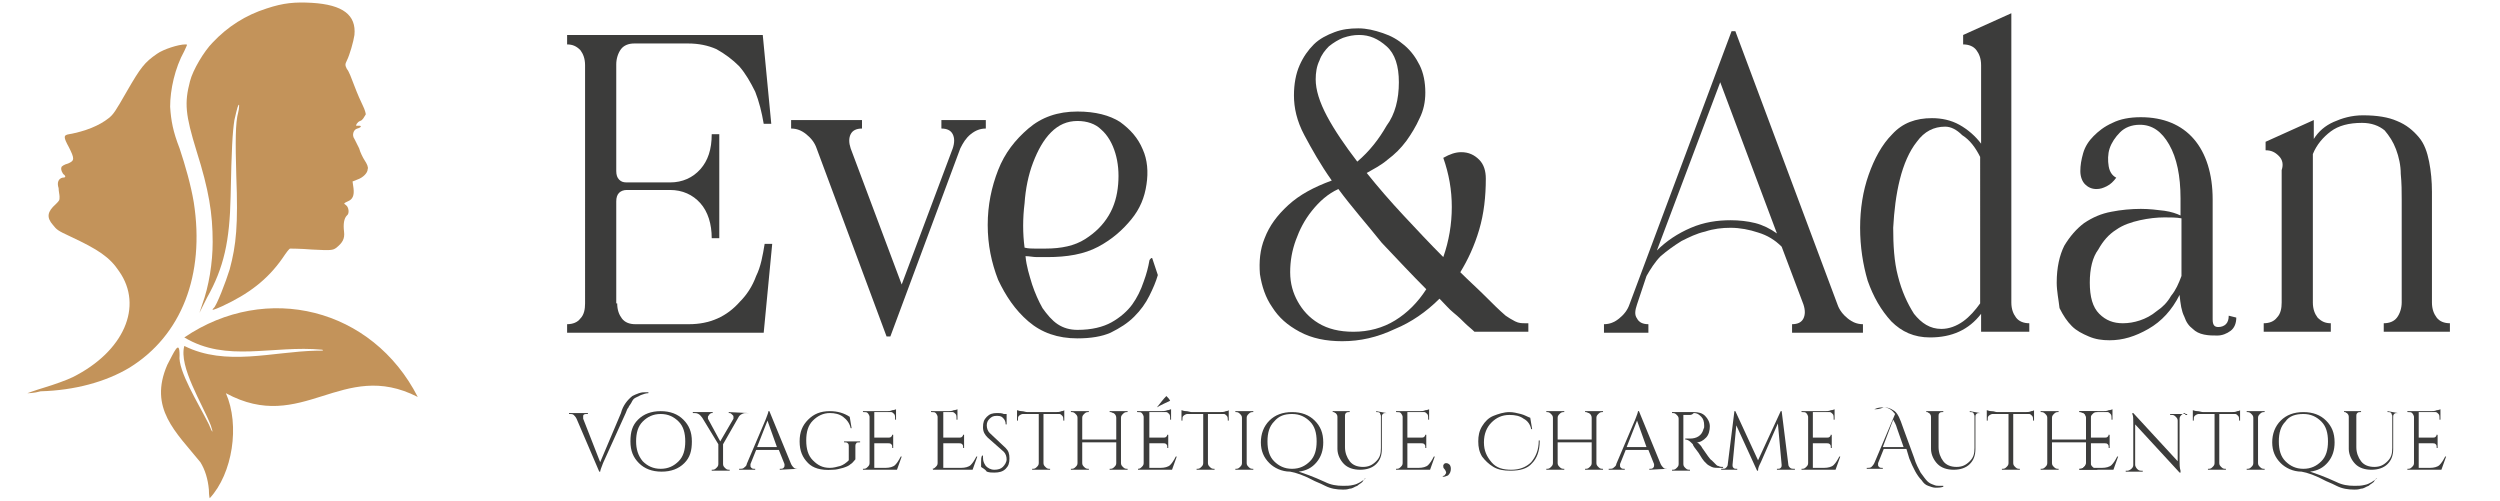 <?xml version="1.0" encoding="UTF-8"?> <svg xmlns="http://www.w3.org/2000/svg" xmlns:xlink="http://www.w3.org/1999/xlink" version="1.1" id="Layer_1" x="0px" y="0px" viewBox="0 0 264.5 53" style="enable-background:new 0 0 264.5 53;" xml:space="preserve"> <style type="text/css"> .st0{fill:#1B1C1D;} .st1{fill:#FFFFFF;} .st2{fill:#626161;} .st3{fill:#CCB29B;} .st4{fill:url(#pkqBMGTyB_12_);} .st5{fill:url(#potN17X1D_12_);} .st6{fill:url(#pZtRcqm4u_12_);} .st7{fill:url(#SVGID_1_);} .st8{fill:url(#SVGID_2_);} .st9{fill:url(#SVGID_3_);} .st10{fill:url(#SVGID_4_);} .st11{fill:url(#SVGID_5_);} .st12{fill:url(#SVGID_6_);} .st13{fill:url(#SVGID_7_);} .st14{fill:url(#SVGID_8_);} .st15{fill:url(#SVGID_9_);} .st16{fill:url(#SVGID_10_);} .st17{fill:url(#SVGID_11_);} .st18{fill:url(#SVGID_12_);} .st19{fill:url(#SVGID_13_);} .st20{fill:url(#SVGID_14_);} .st21{fill:url(#SVGID_15_);} .st22{fill:url(#SVGID_16_);} .st23{fill:url(#SVGID_17_);} .st24{fill:url(#SVGID_18_);} .st25{fill:url(#SVGID_19_);} .st26{fill:url(#SVGID_20_);} .st27{fill:url(#SVGID_21_);} .st28{fill:url(#SVGID_22_);} .st29{fill:url(#SVGID_23_);} .st30{fill:url(#SVGID_24_);} .st31{fill:url(#SVGID_25_);} .st32{fill:url(#SVGID_26_);} .st33{fill:url(#SVGID_27_);} .st34{fill:url(#SVGID_28_);} .st35{fill:url(#SVGID_29_);} .st36{fill:url(#SVGID_30_);} .st37{fill:url(#SVGID_31_);} .st38{fill:url(#SVGID_32_);} .st39{fill:url(#SVGID_33_);} .st40{fill:url(#SVGID_34_);} .st41{fill:url(#SVGID_35_);} .st42{fill:url(#SVGID_36_);} .st43{fill:url(#SVGID_37_);} .st44{fill:url(#SVGID_38_);} .st45{fill:url(#SVGID_39_);} .st46{fill:url(#SVGID_40_);} .st47{fill:url(#SVGID_41_);} .st48{fill:url(#SVGID_42_);} .st49{fill:#3B2B1F;} .st50{fill:#3C3C3B;} .st51{fill:#C3935A;} </style> <g> <g> <path class="st50" d="M65.3,32.1c0,0.7,0.2,1.2,0.5,1.6c0.3,0.4,0.8,0.6,1.4,0.6h5.7c1.1,0,2.1-0.2,3-0.6c0.9-0.4,1.7-1,2.4-1.8 c0.7-0.7,1.3-1.6,1.7-2.7c0.5-1,0.7-2.2,0.9-3.4h0.8l-0.9,9.4H60v-0.9c0.6,0,1.1-0.2,1.4-0.6c0.4-0.4,0.5-1,0.5-1.6V6.9 c0-0.7-0.2-1.2-0.5-1.6c-0.4-0.4-0.8-0.6-1.4-0.6V3.7h20.7l0.9,9.4h-0.8c-0.2-1.2-0.5-2.4-0.9-3.4c-0.5-1-1-1.9-1.7-2.7 c-0.7-0.7-1.5-1.3-2.4-1.8c-0.9-0.4-1.9-0.6-3-0.6h-5.7c-0.6,0-1.1,0.2-1.4,0.6c-0.3,0.4-0.5,1-0.5,1.6v11.3 c0,0.4,0.1,0.7,0.3,0.9c0.2,0.2,0.4,0.3,0.8,0.3h4.6c1.3,0,2.4-0.5,3.2-1.4c0.8-0.9,1.2-2.1,1.2-3.7h0.8v11h-0.8 c0-1.5-0.4-2.8-1.2-3.7c-0.8-0.9-1.9-1.4-3.2-1.4h-4.6c-0.3,0-0.6,0.1-0.8,0.3c-0.2,0.2-0.3,0.5-0.3,0.9V32.1z"></path> <path class="st50" d="M91.2,13.6c-0.6,0-1,0.2-1.2,0.6c-0.2,0.4-0.2,0.9,0,1.5l5.4,14.4l5.4-14.4c0.2-0.6,0.2-1.1,0-1.5 c-0.2-0.4-0.6-0.6-1.2-0.6v-0.9h4.7v0.9c-0.6,0-1.1,0.2-1.6,0.6c-0.5,0.4-0.8,0.9-1.1,1.5l-7.4,19.9h-0.4l-7.4-19.9 c-0.2-0.6-0.6-1.1-1.1-1.5c-0.5-0.4-1-0.6-1.6-0.6v-0.9h7.5V13.6z"></path> <path class="st50" d="M114,35.8c-2.1,0-3.8-0.6-5.2-1.8c-1.4-1.2-2.4-2.7-3.2-4.4c-0.7-1.8-1.1-3.7-1.1-5.8c0-2.1,0.4-4,1.1-5.8 c0.7-1.8,1.8-3.2,3.2-4.4c1.4-1.2,3.1-1.8,5.2-1.8c1.9,0,3.4,0.4,4.5,1.1c1.1,0.8,1.9,1.7,2.4,2.9c0.5,1.1,0.6,2.4,0.4,3.7 c-0.2,1.4-0.7,2.6-1.6,3.7c-0.9,1.1-2,2.1-3.5,2.9c-1.5,0.8-3.3,1.1-5.4,1.1c-0.4,0-0.7,0-1.1,0c-0.4,0-0.8-0.1-1.2-0.1 c0.1,1.1,0.4,2,0.7,3c0.3,0.9,0.7,1.8,1.1,2.5c0.5,0.7,1,1.3,1.6,1.7c0.6,0.4,1.3,0.6,2.1,0.6c1.5,0,2.7-0.3,3.6-0.8 c0.9-0.5,1.7-1.2,2.2-1.9c0.5-0.7,0.9-1.5,1.2-2.4c0.3-0.8,0.5-1.6,0.6-2.2c0-0.1,0.1-0.2,0.2-0.3c0,0,0.1,0,0.1,0l0.6,1.8 c-0.2,0.7-0.5,1.4-0.9,2.2c-0.4,0.8-0.9,1.5-1.6,2.2c-0.7,0.7-1.5,1.2-2.5,1.7C116.6,35.6,115.4,35.8,114,35.8z M114,12.8 c-1.1,0-2,0.4-2.8,1.2c-0.8,0.8-1.4,1.9-1.9,3.2c-0.5,1.3-0.8,2.8-0.9,4.3c-0.2,1.6-0.2,3.2,0,4.7c0.4,0.1,0.8,0.1,1.1,0.1 c0.4,0,0.7,0,1.1,0c1.7,0,3.1-0.3,4.2-1c1.1-0.7,1.9-1.5,2.5-2.5c0.6-1,0.9-2.1,1-3.3c0.1-1.2,0-2.3-0.3-3.3 c-0.3-1-0.8-1.9-1.5-2.5C115.9,13.1,115,12.8,114,12.8z"></path> <path class="st50" d="M142,36.1c-1.7,0-3.2-0.3-4.5-1c-1.3-0.7-2.2-1.5-2.9-2.6c-0.7-1-1.1-2.2-1.3-3.5c-0.1-1.3,0-2.6,0.5-3.8 c0.5-1.3,1.3-2.4,2.5-3.5c1.2-1.1,2.7-1.9,4.6-2.6c-1.2-1.7-2.1-3.3-2.9-4.8c-0.8-1.5-1.1-2.9-1.1-4.2c0-1.2,0.2-2.3,0.6-3.2 c0.4-0.9,0.9-1.6,1.5-2.2c0.6-0.6,1.4-1,2.2-1.3c0.8-0.3,1.6-0.4,2.5-0.4c0.9,0,1.7,0.2,2.6,0.5c0.9,0.3,1.6,0.7,2.3,1.3 c0.7,0.6,1.2,1.3,1.6,2.1c0.4,0.8,0.6,1.8,0.6,2.9c0,1-0.2,1.9-0.6,2.7c-0.4,0.9-0.9,1.7-1.4,2.4c-0.6,0.8-1.2,1.4-2,2 c-0.7,0.6-1.5,1-2.2,1.4c1.2,1.5,2.5,3,3.9,4.5c1.4,1.5,2.8,3,4.2,4.4c0.6-1.7,0.9-3.5,0.9-5.3c0-1.8-0.3-3.5-0.9-5.2 c0.7-0.4,1.3-0.6,1.9-0.6c0.8,0,1.4,0.3,1.9,0.8c0.5,0.5,0.7,1.2,0.7,2c0,1.9-0.2,3.7-0.7,5.4c-0.5,1.7-1.2,3.2-2,4.5 c0.9,0.9,1.8,1.7,2.6,2.5c0.8,0.8,1.5,1.5,2.2,2.1c0.3,0.2,0.6,0.4,1,0.6c0.4,0.2,0.7,0.2,1.1,0.2h0.3v0.9l-5.7,0 c-0.3-0.3-0.7-0.6-1-0.9c-0.3-0.3-0.7-0.7-1.2-1.1c-0.5-0.4-0.9-0.9-1.5-1.5c-1.4,1.4-3,2.5-4.7,3.2 C145.7,35.7,143.9,36.1,142,36.1z M141.6,20c-1.1,0.5-2,1.3-2.8,2.3c-0.8,1-1.3,2-1.7,3.1c-0.4,1.1-0.6,2.2-0.6,3.4 c0,1.2,0.3,2.2,0.8,3.1c0.5,0.9,1.2,1.7,2.2,2.3c1,0.6,2.2,0.9,3.7,0.9c1.6,0,3.1-0.4,4.4-1.2c1.3-0.8,2.4-1.9,3.3-3.3 c-1.4-1.4-3-3.1-4.7-4.9C144.6,23.7,143,21.9,141.6,20z M148,8.7c0-1.7-0.4-3-1.3-3.8c-0.9-0.8-1.8-1.2-2.9-1.2 c-0.6,0-1.1,0.1-1.7,0.3c-0.5,0.2-1,0.5-1.5,0.9c-0.4,0.4-0.8,0.9-1,1.5c-0.3,0.6-0.4,1.3-0.4,2c0,1.1,0.4,2.4,1.2,3.9 c0.8,1.5,1.9,3.1,3.2,4.8c1.3-1.1,2.3-2.4,3.1-3.8C147.6,12.1,148,10.5,148,8.7z"></path> <path class="st50" d="M173.2,32.2c-0.2,0.6-0.3,1.1,0,1.5c0.2,0.4,0.6,0.6,1.2,0.6v0.9h-4.7v-0.9c0.6,0,1.1-0.2,1.6-0.6 c0.5-0.4,0.9-0.9,1.1-1.5l10.8-28.9h0.4l10.8,28.9c0.2,0.6,0.6,1.1,1.1,1.5c0.5,0.4,1,0.6,1.6,0.6v0.9h-7.5v-0.9 c0.6,0,1-0.2,1.2-0.6c0.2-0.4,0.2-0.9,0-1.5l-2.3-6.1c-0.7-0.7-1.5-1.2-2.5-1.5c-0.9-0.3-1.9-0.5-2.9-0.5c-0.9,0-1.8,0.1-2.7,0.4 c-0.9,0.2-1.7,0.6-2.5,1c-0.8,0.5-1.5,1-2.2,1.6c-0.6,0.6-1.1,1.4-1.5,2.1L173.2,32.2z M182,8.7l-6.7,17.8c1-1,2.2-1.8,3.6-2.4 c1.4-0.6,2.8-0.8,4.2-0.8c0.9,0,1.8,0.1,2.6,0.3c0.8,0.2,1.6,0.6,2.3,1.1L182,8.7z"></path> <path class="st50" d="M204.2,35.7c-1.7,0-3-0.6-4.1-1.7c-1.1-1.2-1.9-2.6-2.5-4.3c-0.5-1.7-0.8-3.6-0.8-5.6c0-2,0.3-3.9,0.9-5.6 c0.6-1.7,1.4-3.2,2.5-4.3c1.1-1.2,2.5-1.7,4.2-1.7c1,0,2,0.2,2.9,0.7c0.9,0.5,1.7,1.2,2.3,2V6.9c0-0.7-0.2-1.2-0.5-1.6 c-0.3-0.4-0.8-0.6-1.4-0.6V3.7l5.1-2.3v30.6c0,0.7,0.2,1.2,0.5,1.6c0.3,0.4,0.8,0.6,1.4,0.6v0.9h-5.1v-1.9 C208.3,34.9,206.5,35.7,204.2,35.7z M205.8,13.4c-1.2,0-2.2,0.5-3,1.6c-0.8,1-1.4,2.4-1.8,4c-0.4,1.6-0.6,3.3-0.7,5.1 c0,1.8,0.1,3.6,0.5,5.1c0.4,1.6,1,2.9,1.7,4c0.8,1,1.7,1.6,2.9,1.6c0.8,0,1.6-0.3,2.3-0.8c0.7-0.5,1.3-1.2,1.8-1.9V16.6 c-0.5-1-1.1-1.8-1.9-2.3C207,13.7,206.4,13.4,205.8,13.4z"></path> <path class="st50" d="M217.6,29.9c0-1.6,0.3-2.9,0.8-3.9c0.6-1,1.3-1.8,2.1-2.4c0.9-0.6,1.8-1,2.9-1.2c1-0.2,2.1-0.3,3.1-0.3 c0.9,0,1.7,0.1,2.5,0.2c0.7,0.1,1.3,0.3,1.7,0.5l0,0V21c0-2.4-0.4-4.3-1.2-5.7c-0.8-1.4-1.8-2.1-3.1-2.1c-0.9,0-1.6,0.3-2.1,0.8 c-0.5,0.5-0.9,1.1-1.1,1.7c-0.2,0.6-0.2,1.3-0.1,1.9c0.1,0.6,0.4,1,0.8,1.2c-0.3,0.4-0.6,0.7-1,0.9c-0.4,0.2-0.7,0.3-1.1,0.3 c-0.5,0-0.9-0.2-1.2-0.5c-0.3-0.3-0.5-0.8-0.5-1.4c0-0.6,0.1-1.2,0.3-1.9c0.2-0.7,0.6-1.3,1.1-1.8c0.5-0.5,1.1-1,2-1.4 c0.8-0.4,1.8-0.6,3-0.6c2.4,0,4.3,0.8,5.6,2.3c1.3,1.5,2,3.7,2,6.4v10.7c0,0.8,0,1.4,0,2c0,0.6,0.2,0.8,0.6,0.8 c0.3,0,0.6-0.1,0.8-0.3c0.2-0.2,0.3-0.5,0.3-0.9l0.8,0.2c0,0.6-0.2,1.1-0.6,1.4c-0.4,0.3-0.9,0.5-1.4,0.5c-0.5,0-0.9,0-1.4-0.1 c-0.5-0.1-0.9-0.3-1.2-0.6c-0.4-0.3-0.7-0.7-0.9-1.3c-0.3-0.6-0.4-1.3-0.5-2.3c-0.8,1.6-1.9,2.8-3.3,3.6c-1.4,0.8-2.7,1.2-4.1,1.2 c-0.8,0-1.5-0.1-2.2-0.4c-0.7-0.3-1.3-0.6-1.8-1.1c-0.5-0.5-0.9-1.1-1.3-1.9C217.8,31.7,217.6,30.8,217.6,29.9z M221.1,29.9 c0,1.5,0.3,2.6,1,3.3c0.7,0.7,1.5,1,2.5,1c0.6,0,1.2-0.1,1.8-0.3c0.6-0.2,1.2-0.5,1.8-1c0.6-0.4,1.1-0.9,1.5-1.6 c0.5-0.6,0.8-1.3,1.1-2.1v-6.1c-0.5-0.1-1.2-0.1-1.8-0.1c-0.8,0-1.7,0.1-2.6,0.3c-0.9,0.2-1.8,0.5-2.5,1c-0.8,0.5-1.4,1.2-1.9,2.1 C221.4,27.2,221.1,28.4,221.1,29.9z"></path> <path class="st50" d="M241.1,16.5c-0.4-0.4-0.8-0.6-1.4-0.6V15l5.1-2.3l0,2c0.5-0.8,1.2-1.4,2.1-1.8s1.9-0.7,3.1-0.7 c1.5,0,2.7,0.2,3.6,0.6c1,0.4,1.7,1,2.3,1.7c0.6,0.7,0.9,1.6,1.1,2.6c0.2,1,0.3,2.1,0.3,3.2v11.7c0,0.7,0.2,1.2,0.5,1.6 c0.3,0.4,0.8,0.6,1.4,0.6v0.9h-7v-0.9c0.6,0,1.1-0.2,1.4-0.6c0.3-0.4,0.5-1,0.5-1.6V21.1c0-0.8,0-1.7-0.1-2.7 c0-0.9-0.2-1.8-0.5-2.6c-0.3-0.8-0.7-1.4-1.2-2c-0.6-0.5-1.4-0.8-2.4-0.8c-1.4,0-2.5,0.3-3.3,0.9c-0.8,0.6-1.5,1.4-1.9,2.4v15.7 c0,0.7,0.2,1.2,0.5,1.6c0.4,0.4,0.8,0.6,1.4,0.6v0.9h-7.1v-0.9c0.6,0,1.1-0.2,1.4-0.6c0.4-0.4,0.5-1,0.5-1.6v-14 C241.6,17.4,241.5,16.9,241.1,16.5z"></path> </g> <g> <path class="st50" d="M66.9,41.9c0.2-0.1,0.4-0.2,0.7-0.3c0.3-0.1,0.5-0.1,0.7-0.1c0.2,0,0.3,0,0.3,0v0.1c-0.3,0-0.5,0.1-0.8,0.2 c-0.2,0.1-0.4,0.2-0.6,0.3c-0.2,0.1-0.3,0.3-0.4,0.5c-0.1,0.2-0.3,0.4-0.3,0.5c-0.1,0.1-0.2,0.3-0.3,0.6l-2.4,5.3 c-0.2,0.5-0.3,0.8-0.3,0.9h-0.1l-2.4-5.6c-0.1-0.2-0.2-0.3-0.3-0.4c-0.1-0.1-0.3-0.1-0.4-0.1h-0.1v-0.1h2v0.1H62 c-0.2,0-0.3,0.1-0.3,0.2c0,0,0,0.1,0,0.1s0,0.1,0,0.2l1.8,4.6l2.2-5.2C65.9,42.9,66.4,42.3,66.9,41.9z"></path> <path class="st50" d="M67.5,44.4c0.6-0.6,1.4-0.9,2.4-0.9c1,0,1.8,0.3,2.4,0.9c0.6,0.6,0.9,1.3,0.9,2.3S73,48.4,72.4,49 c-0.6,0.6-1.4,0.9-2.4,0.9c-1,0-1.8-0.3-2.4-0.9c-0.6-0.6-0.9-1.3-0.9-2.3S66.9,45,67.5,44.4z M68,48.8c0.5,0.5,1.1,0.8,1.9,0.8 c0.8,0,1.4-0.3,1.9-0.8c0.5-0.5,0.7-1.2,0.7-2.1c0-0.9-0.2-1.6-0.7-2.1c-0.5-0.5-1.1-0.8-1.9-0.8c-0.8,0-1.4,0.3-1.9,0.8 c-0.5,0.5-0.7,1.2-0.7,2.1C67.3,47.5,67.5,48.2,68,48.8z"></path> <path class="st50" d="M79.2,43.7H79c-0.2,0-0.3,0-0.5,0.1c-0.2,0.1-0.3,0.2-0.4,0.4L76.5,47v2.1c0,0.2,0.1,0.3,0.2,0.4 c0.1,0.1,0.2,0.2,0.4,0.2h0.1v0.1h-1.9v-0.1h0.1c0.2,0,0.3-0.1,0.4-0.2c0.1-0.1,0.2-0.2,0.2-0.4V47l-1.7-2.8 c-0.1-0.1-0.2-0.3-0.4-0.4c-0.2-0.1-0.3-0.1-0.5-0.1h-0.1v-0.1h2.1v0.1h-0.1c-0.1,0-0.2,0.1-0.3,0.2c0,0.1-0.1,0.1-0.1,0.2 c0,0.1,0,0.1,0,0.2l1.3,2.4l1.4-2.4c0-0.1,0-0.1,0-0.2c0-0.1,0-0.1-0.1-0.2c-0.1-0.1-0.2-0.2-0.3-0.2h-0.1v-0.1L79.2,43.7 L79.2,43.7z"></path> <path class="st50" d="M84.4,49.6L84.4,49.6L84.4,49.6l-1.9,0.1v-0.1h0.1c0.1,0,0.2,0,0.3-0.1c0.1-0.1,0.1-0.2,0.1-0.2 c0-0.1,0-0.1,0-0.2l-0.6-1.5H80l-0.6,1.5c0,0.1,0,0.1,0,0.2s0,0.1,0.1,0.2c0.1,0.1,0.2,0.1,0.3,0.1h0.1v0.1h-1.7v-0.1h0.1 c0.1,0,0.3,0,0.4-0.1c0.1-0.1,0.3-0.2,0.3-0.4l2-4.7c0.2-0.5,0.3-0.8,0.3-0.9h0.1l2.3,5.6c0.1,0.2,0.2,0.3,0.3,0.4 C84.1,49.6,84.3,49.6,84.4,49.6z M80.1,47.3h2.1l-1-2.8L80.1,47.3z"></path> <path class="st50" d="M85.5,49c-0.6-0.6-0.9-1.3-0.9-2.3s0.3-1.7,0.9-2.3c0.6-0.6,1.3-0.9,2.3-0.9c0.8,0,1.5,0.2,2.1,0.6l0.2,1.2 h-0.1c-0.1-0.5-0.4-0.9-0.8-1.2c-0.4-0.3-0.9-0.4-1.4-0.4c-0.7,0-1.3,0.3-1.8,0.8c-0.5,0.5-0.7,1.2-0.7,2.1c0,0.9,0.2,1.6,0.7,2.1 c0.5,0.5,1,0.8,1.8,0.8c0.4,0,0.7-0.1,1.1-0.2c0.3-0.1,0.6-0.3,0.9-0.6v-1.5c0-0.1,0-0.2-0.1-0.3c-0.1-0.1-0.2-0.1-0.3-0.1h-0.1 v-0.1h1.7v0.1h-0.1c-0.1,0-0.3,0-0.3,0.1c-0.1,0.1-0.1,0.2-0.1,0.3v1.4c-0.2,0.2-0.3,0.4-0.5,0.5c-0.2,0.2-0.5,0.3-0.8,0.4 c-0.4,0.1-0.7,0.2-1.1,0.2C86.8,49.8,86,49.5,85.5,49z"></path> <path class="st50" d="M91.4,49.6c0.2,0,0.3-0.1,0.4-0.2c0.1-0.1,0.2-0.2,0.2-0.4v-4.9c0-0.1-0.1-0.3-0.2-0.4 c-0.1-0.1-0.2-0.1-0.4-0.1h-0.1l0-0.1h2.5c0.2,0,0.4,0,0.6-0.1c0.2,0,0.4-0.1,0.4-0.1v1.1h-0.1v-0.2c0-0.1,0-0.3-0.1-0.4 c-0.1-0.1-0.2-0.2-0.3-0.2h-1.8v2.7H94c0.1,0,0.2,0,0.3-0.1c0.1-0.1,0.1-0.2,0.1-0.3V46h0.1v1.4h-0.1v-0.1c0-0.1,0-0.2-0.1-0.3 c-0.1-0.1-0.2-0.1-0.3-0.1h-1.5v2.6h1.2c0.4,0,0.8-0.1,1-0.3c0.2-0.2,0.4-0.5,0.6-0.9h0.1l-0.5,1.4h-3.6v-0.1H91.4z"></path> <path class="st50" d="M98.6,49.6c0.2,0,0.3-0.1,0.4-0.2c0.1-0.1,0.2-0.2,0.2-0.4v-4.9c0-0.1-0.1-0.3-0.2-0.4 c-0.1-0.1-0.2-0.1-0.4-0.1h-0.1l0-0.1h1.8c0.2,0,0.4,0,0.6-0.1c0.2,0,0.4-0.1,0.4-0.1v1.1h-0.1v-0.2c0-0.1,0-0.3-0.1-0.4 c-0.1-0.1-0.2-0.2-0.3-0.2h-1v2.7h1.7c0.1,0,0.2,0,0.3-0.1c0.1-0.1,0.1-0.2,0.1-0.3V46h0.1v1.4h-0.1v-0.1c0-0.1,0-0.2-0.1-0.3 c-0.1-0.1-0.2-0.1-0.3-0.1h-1.7v2.6h1.9c0.4,0,0.8-0.1,1-0.3c0.2-0.2,0.4-0.5,0.6-0.9h0.1l-0.5,1.4h-4.2v-0.1H98.6z"></path> <path class="st50" d="M103.8,49.4c0-0.1,0-0.2,0-0.5s0-0.5,0.1-0.7h0.1c0,0.1,0,0.1,0,0.2c0,0.4,0.1,0.6,0.3,0.9 c0.2,0.2,0.5,0.4,0.9,0.4c0.4,0,0.7-0.1,0.9-0.3c0.2-0.2,0.4-0.5,0.4-0.8s-0.1-0.6-0.3-0.8l-1.7-1.5c-0.3-0.3-0.5-0.6-0.5-1.1 s0.1-0.8,0.4-1.1c0.3-0.3,0.6-0.4,1.1-0.4c0.2,0,0.5,0,0.7,0.1h0.3v1.1h-0.1c0-0.3-0.1-0.5-0.3-0.7c-0.2-0.2-0.4-0.2-0.7-0.2 s-0.5,0.1-0.7,0.3c-0.2,0.2-0.3,0.4-0.3,0.7c0,0.3,0.1,0.6,0.3,0.8l1.7,1.6c0.3,0.3,0.4,0.6,0.4,1.1c0,0.5-0.1,0.8-0.4,1.1 c-0.3,0.3-0.7,0.4-1.2,0.4c-0.3,0-0.5,0-0.8-0.1C104.2,49.6,103.9,49.5,103.8,49.4z"></path> <path class="st50" d="M112.5,44.4c0-0.1,0-0.3-0.1-0.4c-0.1-0.1-0.2-0.2-0.3-0.2h-1.7v5.2c0,0.2,0.1,0.3,0.2,0.4 c0.1,0.1,0.2,0.2,0.4,0.2h0.1v0.1h-1.9v-0.1h0.1c0.2,0,0.3-0.1,0.4-0.2c0.1-0.1,0.2-0.2,0.2-0.4v-5.2h-1.7c-0.1,0-0.3,0.1-0.4,0.2 c-0.1,0.1-0.1,0.2-0.1,0.4v0.1l-0.1,0v-1.1c0.1,0,0.2,0.1,0.5,0.1c0.2,0,0.4,0.1,0.6,0.1h2.9c0.3,0,0.5,0,0.7-0.1 c0.2,0,0.3-0.1,0.3-0.1v1.1l-0.1,0V44.4z"></path> <path class="st50" d="M117.5,49.6c0.2,0,0.3-0.1,0.4-0.2c0.1-0.1,0.2-0.2,0.2-0.4v-2.2h-3.6v2.2c0,0.2,0.1,0.3,0.2,0.4 c0.1,0.1,0.2,0.2,0.4,0.2h0.1v0.1h-1.9v-0.1h0.1c0.2,0,0.3-0.1,0.4-0.2c0.1-0.1,0.2-0.2,0.2-0.4v-4.8c0-0.2-0.1-0.3-0.2-0.4 c-0.1-0.1-0.2-0.2-0.4-0.2h-0.1v-0.1h1.9v0.1h-0.1c-0.2,0-0.3,0.1-0.4,0.2c-0.1,0.1-0.2,0.2-0.2,0.4v2.3h3.6v-2.3 c0-0.2-0.1-0.4-0.3-0.5c-0.1,0-0.2-0.1-0.3-0.1h-0.1v-0.1h1.9v0.1h-0.1c-0.2,0-0.3,0.1-0.4,0.2c-0.1,0.1-0.2,0.2-0.2,0.4v4.8 c0,0.2,0.1,0.3,0.2,0.4c0.1,0.1,0.2,0.2,0.4,0.2h0.1v0.1h-1.9v-0.1H117.5z"></path> <path class="st50" d="M120.4,49.6c0.2,0,0.3-0.1,0.4-0.2c0.1-0.1,0.2-0.2,0.2-0.4v-4.9c0-0.1-0.1-0.3-0.2-0.4 c-0.1-0.1-0.2-0.1-0.4-0.1h-0.1l0-0.1h2.5c0.2,0,0.5,0,0.7-0.1c0.2,0,0.3-0.1,0.4-0.1v1.1h-0.1v-0.2c0-0.1,0-0.3-0.1-0.4 c-0.1-0.1-0.2-0.2-0.3-0.2h-1.8v2.7h1.5c0.1,0,0.2,0,0.3-0.1c0.1-0.1,0.1-0.2,0.1-0.3V46h0.1v1.4h-0.1v-0.1c0-0.1,0-0.2-0.1-0.3 c-0.1-0.1-0.2-0.1-0.3-0.1h-1.5v2.6h1.2c0.4,0,0.8-0.1,1-0.3c0.2-0.2,0.4-0.5,0.6-0.9h0.1l-0.5,1.4h-3.6v-0.1H120.4z M122.4,43.1 L122.4,43.1c0.4-0.5,0.7-0.9,1-1.2c0.2,0.2,0.3,0.3,0.4,0.5C123.4,42.6,122.9,42.8,122.4,43.1z"></path> <path class="st50" d="M129.9,44.4c0-0.1,0-0.3-0.1-0.4c-0.1-0.1-0.2-0.2-0.3-0.2h-1.7v5.2c0,0.2,0.1,0.3,0.2,0.4 c0.1,0.1,0.2,0.2,0.4,0.2h0.1v0.1h-1.9v-0.1h0.1c0.2,0,0.3-0.1,0.4-0.2c0.1-0.1,0.2-0.2,0.2-0.4v-5.2h-1.7c-0.1,0-0.3,0.1-0.4,0.2 c-0.1,0.1-0.1,0.2-0.1,0.4v0.1l-0.1,0v-1.1c0.1,0,0.2,0.1,0.5,0.1c0.2,0,0.4,0.1,0.6,0.1h2.9c0.3,0,0.5,0,0.7-0.1 c0.2,0,0.3-0.1,0.3-0.1v1.1l-0.1,0V44.4z"></path> <path class="st50" d="M130.8,49.6c0.2,0,0.3-0.1,0.4-0.2c0.1-0.1,0.2-0.2,0.2-0.4v-4.8c0-0.2-0.1-0.3-0.2-0.4 c-0.1-0.1-0.2-0.2-0.4-0.2h-0.1v-0.1h1.9v0.1h-0.1c-0.2,0-0.3,0.1-0.4,0.2c-0.1,0.1-0.2,0.2-0.2,0.4v4.8c0,0.2,0.1,0.3,0.2,0.4 c0.1,0.1,0.2,0.2,0.4,0.2h0.1v0.1h-1.9v-0.1H130.8z"></path> <path class="st50" d="M144.2,50.9c-0.1,0.2-0.4,0.3-0.6,0.5c-0.3,0.1-0.5,0.3-0.8,0.3c-0.3,0.1-0.5,0.1-0.7,0.1 c-0.7,0-1.3-0.1-1.9-0.4c-0.2-0.1-0.6-0.3-1.1-0.5c-1.1-0.6-2-0.9-2.6-1c-0.9,0-1.7-0.4-2.2-0.9c-0.6-0.6-0.9-1.3-0.9-2.2 c0-0.9,0.3-1.7,0.9-2.3c0.6-0.6,1.4-0.9,2.4-0.9c1,0,1.8,0.3,2.4,0.9c0.6,0.6,0.9,1.3,0.9,2.3c0,0.8-0.2,1.5-0.7,2.1 c-0.5,0.6-1.1,0.9-1.9,1c0.6,0.2,1.5,0.5,2.8,1.1c0.6,0.3,1.2,0.4,1.9,0.4c0.4,0,0.7,0,1.1-0.1c0.5-0.1,0.9-0.4,1.3-0.7l0,0 C144.4,50.6,144.3,50.7,144.2,50.9z M134.8,44.6c-0.5,0.5-0.7,1.2-0.7,2.1c0,0.9,0.2,1.6,0.7,2.1c0.5,0.5,1.1,0.8,1.9,0.8 s1.4-0.3,1.9-0.8c0.5-0.5,0.7-1.2,0.7-2.1c0-0.9-0.2-1.6-0.7-2.1c-0.5-0.5-1.1-0.8-1.9-0.8S135.3,44,134.8,44.6z"></path> <path class="st50" d="M146.7,43.7h-0.1c-0.1,0-0.2,0-0.3,0.1c-0.1,0.1-0.1,0.2-0.1,0.3v3.4c0,0.7-0.2,1.2-0.6,1.6 c-0.4,0.4-1,0.6-1.7,0.6c-0.7,0-1.3-0.2-1.7-0.6c-0.4-0.4-0.7-1-0.7-1.6v-3.4c0-0.2-0.1-0.3-0.2-0.4c-0.1,0-0.1-0.1-0.2-0.1h-0.1 v-0.1h1.8v0.1h-0.1c-0.1,0-0.2,0-0.3,0.1c-0.1,0.1-0.1,0.2-0.1,0.3v3.3c0,0.6,0.2,1.1,0.5,1.5c0.3,0.4,0.8,0.6,1.4,0.6 c0.6,0,1-0.2,1.4-0.6c0.4-0.4,0.5-0.8,0.5-1.4v-3.4c0-0.1-0.1-0.2-0.1-0.3c-0.1-0.1-0.2-0.1-0.3-0.1h-0.1v-0.1L146.7,43.7 L146.7,43.7z"></path> <path class="st50" d="M147.8,49.6c0.2,0,0.3-0.1,0.4-0.2c0.1-0.1,0.2-0.2,0.2-0.4v-4.9c0-0.1-0.1-0.3-0.2-0.4 c-0.1-0.1-0.2-0.1-0.4-0.1h-0.1l0-0.1h2.5c0.2,0,0.4,0,0.6-0.1c0.2,0,0.4-0.1,0.4-0.1v1.1h-0.1v-0.2c0-0.1,0-0.3-0.1-0.4 c-0.1-0.1-0.2-0.2-0.3-0.2h-1.8v2.7h1.5c0.1,0,0.2,0,0.3-0.1s0.1-0.2,0.1-0.3V46h0.1v1.4h-0.1v-0.1c0-0.1,0-0.2-0.1-0.3 c-0.1-0.1-0.2-0.1-0.3-0.1h-1.5v2.6h1.2c0.4,0,0.8-0.1,1-0.3c0.2-0.2,0.4-0.5,0.6-0.9h0.1l-0.5,1.4h-3.6v-0.1H147.8z"></path> <path class="st50" d="M152.6,50.4c0.2-0.1,0.3-0.1,0.3-0.2c0.1-0.1,0.1-0.2,0.1-0.2c0-0.1-0.1-0.3-0.2-0.4 c-0.1-0.1-0.1-0.2-0.1-0.2c0-0.1,0-0.2,0-0.2c0.1-0.1,0.1-0.2,0.3-0.2c0.2,0,0.3,0.1,0.4,0.2c0.1,0.2,0.1,0.3,0.1,0.4 c0,0.3-0.1,0.5-0.3,0.7C152.9,50.4,152.8,50.5,152.6,50.4L152.6,50.4z"></path> <path class="st50" d="M162.9,46.7c0,1-0.3,1.8-0.8,2.3c-0.5,0.6-1.3,0.8-2.3,0.8c-0.7,0-1.3-0.1-1.8-0.4c-0.5-0.3-0.9-0.7-1.2-1.1 c-0.3-0.5-0.4-1-0.4-1.6s0.1-1.1,0.4-1.6c0.3-0.5,0.7-0.9,1.2-1.1s1.1-0.4,1.7-0.4c0.4,0,0.8,0.1,1.2,0.2c0.4,0.1,0.7,0.3,1,0.4 l0.2,1.2H162c-0.1-0.5-0.4-0.9-0.8-1.1c-0.4-0.3-0.9-0.4-1.5-0.4c-0.8,0-1.4,0.3-1.9,0.8c-0.5,0.5-0.8,1.2-0.8,2.1 s0.3,1.5,0.8,2.1c0.5,0.6,1.2,0.8,2.1,0.8s1.6-0.3,2.1-0.8c0.5-0.6,0.8-1.3,0.8-2.3h0.1C162.9,46.5,162.9,46.6,162.9,46.7z"></path> <path class="st50" d="M167.8,49.6c0.2,0,0.3-0.1,0.4-0.2c0.1-0.1,0.2-0.2,0.2-0.4v-2.2h-3.6v2.2c0,0.2,0.1,0.3,0.2,0.4 c0.1,0.1,0.2,0.2,0.4,0.2h0.1v0.1h-1.9v-0.1h0.1c0.2,0,0.3-0.1,0.4-0.2c0.1-0.1,0.2-0.2,0.2-0.4v-4.8c0-0.2-0.1-0.3-0.2-0.4 c-0.1-0.1-0.2-0.2-0.4-0.2h-0.1v-0.1h1.9v0.1h-0.1c-0.2,0-0.3,0.1-0.4,0.2c-0.1,0.1-0.2,0.2-0.2,0.4v2.3h3.6v-2.3 c0-0.2-0.1-0.4-0.3-0.5c-0.1,0-0.2-0.1-0.3-0.1h-0.1v-0.1h1.9v0.1h-0.1c-0.2,0-0.3,0.1-0.4,0.2c-0.1,0.1-0.2,0.2-0.2,0.4v4.8 c0,0.2,0.1,0.3,0.2,0.4c0.1,0.1,0.2,0.2,0.4,0.2h0.1v0.1h-1.9v-0.1H167.8z"></path> <path class="st50" d="M176.4,49.6L176.4,49.6L176.4,49.6l-1.9,0.1v-0.1h0.1c0.1,0,0.2,0,0.3-0.1c0.1-0.1,0.1-0.2,0.1-0.2 c0-0.1,0-0.1,0-0.2l-0.6-1.5H172l-0.6,1.5c0,0.1,0,0.1,0,0.2s0,0.1,0.1,0.2c0.1,0.1,0.2,0.1,0.3,0.1h0.1v0.1h-1.7v-0.1h0.1 c0.1,0,0.3,0,0.4-0.1c0.1-0.1,0.3-0.2,0.3-0.4l2-4.7c0.2-0.5,0.3-0.8,0.3-0.9h0.1l2.3,5.6c0.1,0.2,0.2,0.3,0.3,0.4 C176.1,49.6,176.2,49.6,176.4,49.6z M172.1,47.3h2.1l-1-2.8L172.1,47.3z"></path> <path class="st50" d="M178.7,43.9h-0.6v5.2c0,0.2,0.1,0.3,0.2,0.4c0.1,0.1,0.2,0.2,0.4,0.2h0.1l0,0.1h-1.9v-0.1h0.1 c0.2,0,0.3-0.1,0.4-0.2c0.1-0.1,0.2-0.2,0.2-0.4v-4.8c0-0.2-0.1-0.3-0.2-0.4c-0.1-0.1-0.2-0.2-0.4-0.2h-0.1v-0.1h2.3 c0.5,0,0.9,0.1,1.2,0.4c0.3,0.3,0.5,0.7,0.5,1.1s-0.1,0.9-0.4,1.2c-0.3,0.3-0.6,0.5-1,0.5c0.1,0,0.2,0.1,0.3,0.2 c0.1,0.1,0.2,0.2,0.3,0.4c0.5,0.7,0.8,1.2,1,1.3c0.2,0.2,0.3,0.3,0.3,0.3c0.1,0.1,0.1,0.1,0.2,0.2c0.1,0.1,0.2,0.1,0.2,0.1 c0.2,0.1,0.3,0.1,0.5,0.1v0.1h-0.5c-0.2,0-0.5,0-0.7-0.1c-0.2-0.1-0.4-0.2-0.5-0.3c-0.1-0.1-0.2-0.2-0.3-0.3 c-0.1-0.1-0.3-0.4-0.6-0.9c-0.4-0.5-0.6-0.8-0.6-0.9c-0.1-0.1-0.1-0.1-0.2-0.2c-0.2-0.2-0.4-0.3-0.6-0.3v-0.1c0,0,0.1,0,0.2,0 c0.1,0,0.2,0,0.3,0c0.7,0,1.2-0.3,1.4-0.9c0-0.1,0.1-0.2,0.1-0.3s0-0.2,0-0.2c0-0.4-0.1-0.7-0.3-0.9c-0.2-0.2-0.4-0.4-0.8-0.4 C179,43.9,178.9,43.9,178.7,43.9z"></path> <path class="st50" d="M189.8,49.6h0.1v0.1h-1.9v-0.1h0.1c0.1,0,0.2,0,0.3-0.1c0.1-0.1,0.1-0.2,0.1-0.3l-0.4-4.4l-1.8,4.1 c-0.2,0.4-0.3,0.6-0.3,0.9h-0.1l-2.2-4.8l-0.4,4.2c0,0.1,0,0.2,0.1,0.3c0.1,0.1,0.2,0.1,0.3,0.1h0.1v0.1h-1.7v-0.1h0.1 c0.2,0,0.3,0,0.4-0.1s0.2-0.2,0.2-0.4l0.7-5.6h0.1l2.4,5.2l2.4-5.2h0.1l0.7,5.6c0,0.2,0.1,0.3,0.2,0.4 C189.5,49.6,189.7,49.6,189.8,49.6z"></path> <path class="st50" d="M190.7,49.6c0.2,0,0.3-0.1,0.4-0.2c0.1-0.1,0.2-0.2,0.2-0.4v-4.9c0-0.1-0.1-0.3-0.2-0.4s-0.2-0.1-0.4-0.1 h-0.1l0-0.1h2.5c0.2,0,0.4,0,0.6-0.1c0.2,0,0.4-0.1,0.4-0.1v1.1h-0.1v-0.2c0-0.1,0-0.3-0.1-0.4c-0.1-0.1-0.2-0.2-0.3-0.2h-1.8v2.7 h1.5c0.1,0,0.2,0,0.3-0.1s0.1-0.2,0.1-0.3V46h0.1v1.4h-0.1v-0.1c0-0.1,0-0.2-0.1-0.3c-0.1-0.1-0.2-0.1-0.3-0.1h-1.5v2.6h1.2 c0.4,0,0.8-0.1,1-0.3c0.2-0.2,0.4-0.5,0.6-0.9h0.1l-0.5,1.4h-3.6v-0.1H190.7z"></path> <path class="st50" d="M198.3,43.3c0.4-0.2,0.7-0.2,1.1-0.2c0.3,0,0.6,0.1,0.9,0.3c0.2,0.1,0.4,0.3,0.6,0.7 c0.1,0.2,0.3,0.7,0.5,1.3l1.1,3c0.2,0.7,0.5,1.2,0.7,1.6c0.3,0.4,0.5,0.7,0.7,0.9c0.2,0.2,0.4,0.3,0.7,0.4 c0.2,0.1,0.4,0.1,0.6,0.1s0.3,0,0.4,0l0,0.1c-0.3,0.1-0.6,0.1-0.8,0.1c-0.3,0-0.5-0.1-0.8-0.2s-0.5-0.3-0.7-0.6 c-0.5-0.5-0.9-1.3-1.3-2.3l-0.3-1h-2.4l-0.6,1.5c0,0.1,0,0.1,0,0.2c0,0.1,0,0.1,0.1,0.2c0.1,0.1,0.2,0.1,0.3,0.1h0.1v0.1h-1.7 v-0.1h0.1c0.1,0,0.3,0,0.4-0.1c0.1-0.1,0.2-0.2,0.3-0.4l2.2-5.2c-0.3-0.4-0.7-0.7-1.2-0.7C198.8,43.3,198.6,43.3,198.3,43.3 L198.3,43.3z M199.2,47.3h2.2l-0.7-2c-0.1-0.4-0.3-0.7-0.4-0.9L199.2,47.3z"></path> <path class="st50" d="M209.5,43.7h-0.1c-0.1,0-0.2,0-0.3,0.1c-0.1,0.1-0.1,0.2-0.1,0.3v3.4c0,0.7-0.2,1.2-0.6,1.6 c-0.4,0.4-1,0.6-1.7,0.6s-1.3-0.2-1.7-0.6c-0.4-0.4-0.7-1-0.7-1.6v-3.4c0-0.2-0.1-0.3-0.2-0.4c-0.1,0-0.1-0.1-0.2-0.1h-0.1v-0.1 h1.8v0.1h-0.1c-0.1,0-0.2,0-0.3,0.1c-0.1,0.1-0.1,0.2-0.1,0.3v3.3c0,0.6,0.2,1.1,0.5,1.5c0.3,0.4,0.8,0.6,1.4,0.6 c0.6,0,1-0.2,1.4-0.6c0.4-0.4,0.5-0.8,0.5-1.4v-3.4c0-0.1-0.1-0.2-0.1-0.3c-0.1-0.1-0.2-0.1-0.3-0.1h-0.1v-0.1L209.5,43.7 L209.5,43.7z"></path> <path class="st50" d="M215.1,44.4c0-0.1,0-0.3-0.1-0.4s-0.2-0.2-0.3-0.2h-1.7v5.2c0,0.2,0.1,0.3,0.2,0.4c0.1,0.1,0.2,0.2,0.4,0.2 h0.1v0.1h-1.9v-0.1h0.1c0.2,0,0.3-0.1,0.4-0.2c0.1-0.1,0.2-0.2,0.2-0.4v-5.2h-1.7c-0.1,0-0.3,0.1-0.4,0.2s-0.1,0.2-0.1,0.4v0.1 l-0.1,0v-1.1c0.1,0,0.2,0.1,0.5,0.1s0.4,0.1,0.6,0.1h2.9c0.3,0,0.5,0,0.7-0.1c0.2,0,0.3-0.1,0.3-0.1v1.1l-0.1,0V44.4z"></path> <path class="st50" d="M220.1,49.6c0.2,0,0.3-0.1,0.4-0.2c0.1-0.1,0.2-0.2,0.2-0.4v-2.2h-3.6v2.2c0,0.2,0.1,0.3,0.2,0.4 c0.1,0.1,0.2,0.2,0.4,0.2h0.1v0.1h-1.9v-0.1h0.1c0.2,0,0.3-0.1,0.4-0.2c0.1-0.1,0.2-0.2,0.2-0.4v-4.8c0-0.2-0.1-0.3-0.2-0.4 c-0.1-0.1-0.2-0.2-0.4-0.2h-0.1v-0.1h1.9v0.1h-0.1c-0.2,0-0.3,0.1-0.4,0.2c-0.1,0.1-0.2,0.2-0.2,0.4v2.3h3.6v-2.3 c0-0.2-0.1-0.4-0.3-0.5c-0.1,0-0.2-0.1-0.3-0.1H220v-0.1h1.9v0.1h-0.1c-0.2,0-0.3,0.1-0.4,0.2c-0.1,0.1-0.2,0.2-0.2,0.4v4.8 c0,0.2,0.1,0.3,0.2,0.4c0.1,0.1,0.2,0.2,0.4,0.2h0.1v0.1H220v-0.1H220.1z"></path> <path class="st50" d="M220.1,49.6c0.2,0,0.3-0.1,0.4-0.2c0.1-0.1,0.2-0.2,0.2-0.4v-4.9c0-0.1-0.1-0.3-0.2-0.4s-0.2-0.1-0.4-0.1 H220l0-0.1h2.5c0.2,0,0.4,0,0.6-0.1c0.2,0,0.4-0.1,0.4-0.1v1.1h-0.1v-0.2c0-0.1,0-0.3-0.1-0.4c-0.1-0.1-0.2-0.2-0.3-0.2h-1.8v2.7 h1.5c0.1,0,0.2,0,0.3-0.1s0.1-0.2,0.1-0.3V46h0.1v1.4h-0.1v-0.1c0-0.1,0-0.2-0.1-0.3c-0.1-0.1-0.2-0.1-0.3-0.1h-1.5v2.6h1.2 c0.4,0,0.8-0.1,1-0.3c0.2-0.2,0.4-0.5,0.6-0.9h0.1l-0.5,1.4H220v-0.1H220.1z"></path> <path class="st50" d="M231.2,43.7c-0.1,0-0.3,0.1-0.4,0.2c-0.1,0.1-0.2,0.2-0.2,0.4v4.5c0,0.3,0,0.7,0.1,1l0,0.2h-0.1l-4.7-5.1 v4.3c0,0.1,0.1,0.3,0.2,0.4c0.1,0.1,0.2,0.2,0.4,0.2h0.2v0.1h-1.8v-0.1h0.2c0.1,0,0.3-0.1,0.4-0.2c0.1-0.1,0.2-0.2,0.2-0.4v-4.5 c0-0.4,0-0.7-0.1-0.9l0-0.1h0.1l4.7,5.1v-4.3c0-0.2-0.1-0.3-0.2-0.4c-0.1-0.1-0.2-0.2-0.4-0.2h-0.2v-0.1h1.8v0.1H231.2z"></path> <path class="st50" d="M236.9,44.4c0-0.1,0-0.3-0.1-0.4c-0.1-0.1-0.2-0.2-0.3-0.2h-1.7v5.2c0,0.2,0.1,0.3,0.2,0.4 c0.1,0.1,0.2,0.2,0.4,0.2h0.1v0.1h-1.9v-0.1h0.1c0.2,0,0.3-0.1,0.4-0.2c0.1-0.1,0.2-0.2,0.2-0.4v-5.2h-1.7c-0.1,0-0.3,0.1-0.4,0.2 s-0.1,0.2-0.1,0.4v0.1l-0.1,0v-1.1c0.1,0,0.2,0.1,0.5,0.1c0.2,0,0.4,0.1,0.6,0.1h2.9c0.3,0,0.5,0,0.7-0.1c0.2,0,0.3-0.1,0.3-0.1 v1.1l-0.1,0V44.4z"></path> <path class="st50" d="M237.8,49.6c0.2,0,0.3-0.1,0.4-0.2c0.1-0.1,0.2-0.2,0.2-0.4v-4.8c0-0.2-0.1-0.3-0.2-0.4 c-0.1-0.1-0.2-0.2-0.4-0.2h-0.1v-0.1h1.9v0.1h-0.1c-0.2,0-0.3,0.1-0.4,0.2c-0.1,0.1-0.2,0.2-0.2,0.4v4.8c0,0.2,0.1,0.3,0.2,0.4 c0.1,0.1,0.2,0.2,0.4,0.2h0.1v0.1h-1.9v-0.1H237.8z"></path> <path class="st50" d="M251.2,50.9c-0.1,0.2-0.4,0.3-0.6,0.5c-0.3,0.1-0.5,0.3-0.8,0.3c-0.3,0.1-0.5,0.1-0.7,0.1 c-0.7,0-1.3-0.1-1.9-0.4c-0.2-0.1-0.6-0.3-1.1-0.5c-1.1-0.6-2-0.9-2.6-1c-0.9,0-1.7-0.4-2.2-0.9c-0.6-0.6-0.9-1.3-0.9-2.2 c0-0.9,0.3-1.7,0.9-2.3c0.6-0.6,1.4-0.9,2.4-0.9c1,0,1.8,0.3,2.4,0.9c0.6,0.6,0.9,1.3,0.9,2.3c0,0.8-0.2,1.5-0.7,2.1 c-0.5,0.6-1.1,0.9-1.9,1c0.6,0.2,1.5,0.5,2.8,1.1c0.6,0.3,1.2,0.4,1.9,0.4c0.4,0,0.7,0,1.1-0.1c0.5-0.1,0.9-0.4,1.3-0.7l0,0 C251.4,50.6,251.3,50.7,251.2,50.9z M241.8,44.6c-0.5,0.5-0.7,1.2-0.7,2.1c0,0.9,0.2,1.6,0.7,2.1c0.5,0.5,1.1,0.8,1.9,0.8 c0.8,0,1.4-0.3,1.9-0.8c0.5-0.5,0.7-1.2,0.7-2.1c0-0.9-0.2-1.6-0.7-2.1c-0.5-0.5-1.1-0.8-1.9-0.8C242.9,43.8,242.2,44,241.8,44.6z "></path> <path class="st50" d="M253.7,43.7h-0.1c-0.1,0-0.2,0-0.3,0.1c-0.1,0.1-0.1,0.2-0.1,0.3v3.4c0,0.7-0.2,1.2-0.6,1.6 c-0.4,0.4-1,0.6-1.7,0.6s-1.3-0.2-1.7-0.6c-0.4-0.4-0.7-1-0.7-1.6v-3.4c0-0.2-0.1-0.3-0.2-0.4c-0.1,0-0.1-0.1-0.2-0.1h-0.1v-0.1 h1.8v0.1h-0.1c-0.1,0-0.2,0-0.3,0.1c-0.1,0.1-0.1,0.2-0.1,0.3v3.3c0,0.6,0.2,1.1,0.5,1.5c0.3,0.4,0.8,0.6,1.4,0.6 c0.6,0,1-0.2,1.4-0.6c0.4-0.4,0.5-0.8,0.5-1.4v-3.4c0-0.1-0.1-0.2-0.1-0.3c-0.1-0.1-0.2-0.1-0.3-0.1h-0.1v-0.1L253.7,43.7 L253.7,43.7z"></path> <path class="st50" d="M254.8,49.6c0.2,0,0.3-0.1,0.4-0.2c0.1-0.1,0.2-0.2,0.2-0.4v-4.9c0-0.1-0.1-0.3-0.2-0.4 c-0.1-0.1-0.2-0.1-0.4-0.1h-0.1l0-0.1h2.5c0.2,0,0.4,0,0.6-0.1c0.2,0,0.4-0.1,0.4-0.1v1.1h-0.1v-0.2c0-0.1,0-0.3-0.1-0.4 c-0.1-0.1-0.2-0.2-0.3-0.2h-1.8v2.7h1.5c0.1,0,0.2,0,0.3-0.1c0.1-0.1,0.1-0.2,0.1-0.3V46h0.1v1.4h-0.1v-0.1c0-0.1,0-0.2-0.1-0.3 c-0.1-0.1-0.2-0.1-0.3-0.1h-1.5v2.6h1.2c0.4,0,0.8-0.1,1-0.3c0.2-0.2,0.4-0.5,0.6-0.9h0.1l-0.5,1.4h-3.6v-0.1H254.8z"></path> </g> </g> <g> <path id="pkqBMGTyB_6_" class="st51" d="M22.1,51.8c-0.1-1.1-0.4-2.1-0.9-2.9c-2.6-3.2-5.5-5.7-3.5-10.3c0.7-1.3,1.3-2.8,1.3-1 c-0.2,1.6,2,5.1,3.1,7.3c0.4,1,0.5,1,0.2,0.1c-0.9-2.3-3.4-6.2-2.8-8.4c4.4,2.2,9.3,0.6,14,0.5c0.6,0,0.8,0,0.6-0.1 c-5.3-0.5-10.1,1.4-14.6-1.3c8.7-5.9,19.9-3.1,24.7,6.3c-8-4.1-12.2,4-20.3-0.4c1.5,3.4,0.7,8.5-1.7,11.1 C22.2,52.8,22.1,52.5,22.1,51.8z"></path> <path id="potN17X1D_6_" class="st51" d="M2.9,41.6c0,0,0.8-0.3,1.8-0.6c1-0.3,2.4-0.8,3-1.1c5.4-2.7,7.5-7.5,4.9-11.2 c-1-1.5-2.2-2.3-5.2-3.7c-1.3-0.6-1.4-0.7-1.8-1.2C4.9,23,5,22.4,5.9,21.6c0.4-0.4,0.4-0.4,0.4-0.8c0-0.2-0.1-0.6-0.1-0.9 c-0.2-0.6,0-1,0.4-1.1c0.3,0,0.4-0.1,0.2-0.3c-0.2-0.1-0.4-0.6-0.3-0.8c0-0.1,0.3-0.3,0.7-0.4c0.7-0.3,0.7-0.5,0.1-1.7 c-0.6-1.1-0.6-1.3,0-1.4c1.7-0.3,3.2-0.9,4.2-1.7c0.5-0.4,0.7-0.7,1.9-2.8c1.5-2.6,1.9-3.1,3.2-4c0.7-0.5,2.3-1,3-1 c0.3,0,0.2,0-0.1,0.7c-1,1.8-1.5,4.1-1.5,5.9c0.1,1.5,0.3,2.6,1,4.4c0.6,1.8,1.2,3.9,1.5,5.7c1.2,7.7-1.3,14.1-6.8,17.5 c-2.5,1.5-5.8,2.4-9.4,2.5C3.6,41.6,3,41.6,2.9,41.6z"></path> <path id="pZtRcqm4u_6_" class="st51" d="M21.1,33.1l0.3-0.9c0.7-1.9,1.1-4.4,1.1-6.6c0-3-0.4-5.5-1.7-9.6c-1.2-3.9-1.3-5.1-0.7-7.4 c0.3-1.2,1.5-3.2,2.4-4.1c1.6-1.7,3.5-2.9,5.7-3.6C30,0.3,31.2,0.2,33,0.3c3.3,0.2,4.7,1.3,4.5,3.4c-0.1,0.7-0.5,2.1-0.8,2.7 c-0.2,0.4-0.2,0.5,0,0.9c0.2,0.2,0.5,1,0.8,1.8c0.3,0.8,0.7,1.7,0.9,2.1c0.2,0.4,0.3,0.8,0.3,0.9c-0.2,0.3-0.3,0.6-0.6,0.7 c-0.3,0.1-0.5,0.5-0.4,0.5c0,0,0.2,0,0.3,0c0.3,0,0.2,0.2-0.2,0.3c-0.4,0.1-0.6,0.7-0.3,1.1c0.1,0.2,0.3,0.6,0.5,1 c0.1,0.4,0.4,1,0.6,1.3c0.2,0.3,0.4,0.7,0.3,0.9c0,0.4-0.5,0.9-1.1,1.1l-0.5,0.2l0.1,0.7c0.1,0.8-0.1,1.2-0.6,1.4 c-0.4,0.2-0.5,0.2-0.2,0.4c0.3,0.2,0.4,0.9,0.1,1.1c-0.3,0.3-0.4,0.9-0.3,1.7c0.1,0.8-0.2,1.2-0.8,1.7c-0.4,0.3-0.6,0.3-2.6,0.2 c-1.2-0.1-2.3-0.1-2.3-0.1c-0.1,0-0.4,0.4-0.8,1c-1.6,2.3-3.6,3.8-6.4,5.1c-0.9,0.4-1.2,0.5-0.9,0.2c0.3-0.2,1.3-2.8,1.7-4.1 c0.7-2.6,0.9-4.7,0.7-9.9c-0.1-3.6-0.1-5.6,0.2-6.7c0.1-0.4,0.1-0.7,0.1-0.8c-0.1-0.1-0.2,0.3-0.5,1.6c-0.2,1.3-0.3,3-0.4,8.1 c-0.1,4.7-0.7,7.5-2.5,10.7L21.1,33.1z"></path> </g> </svg> 